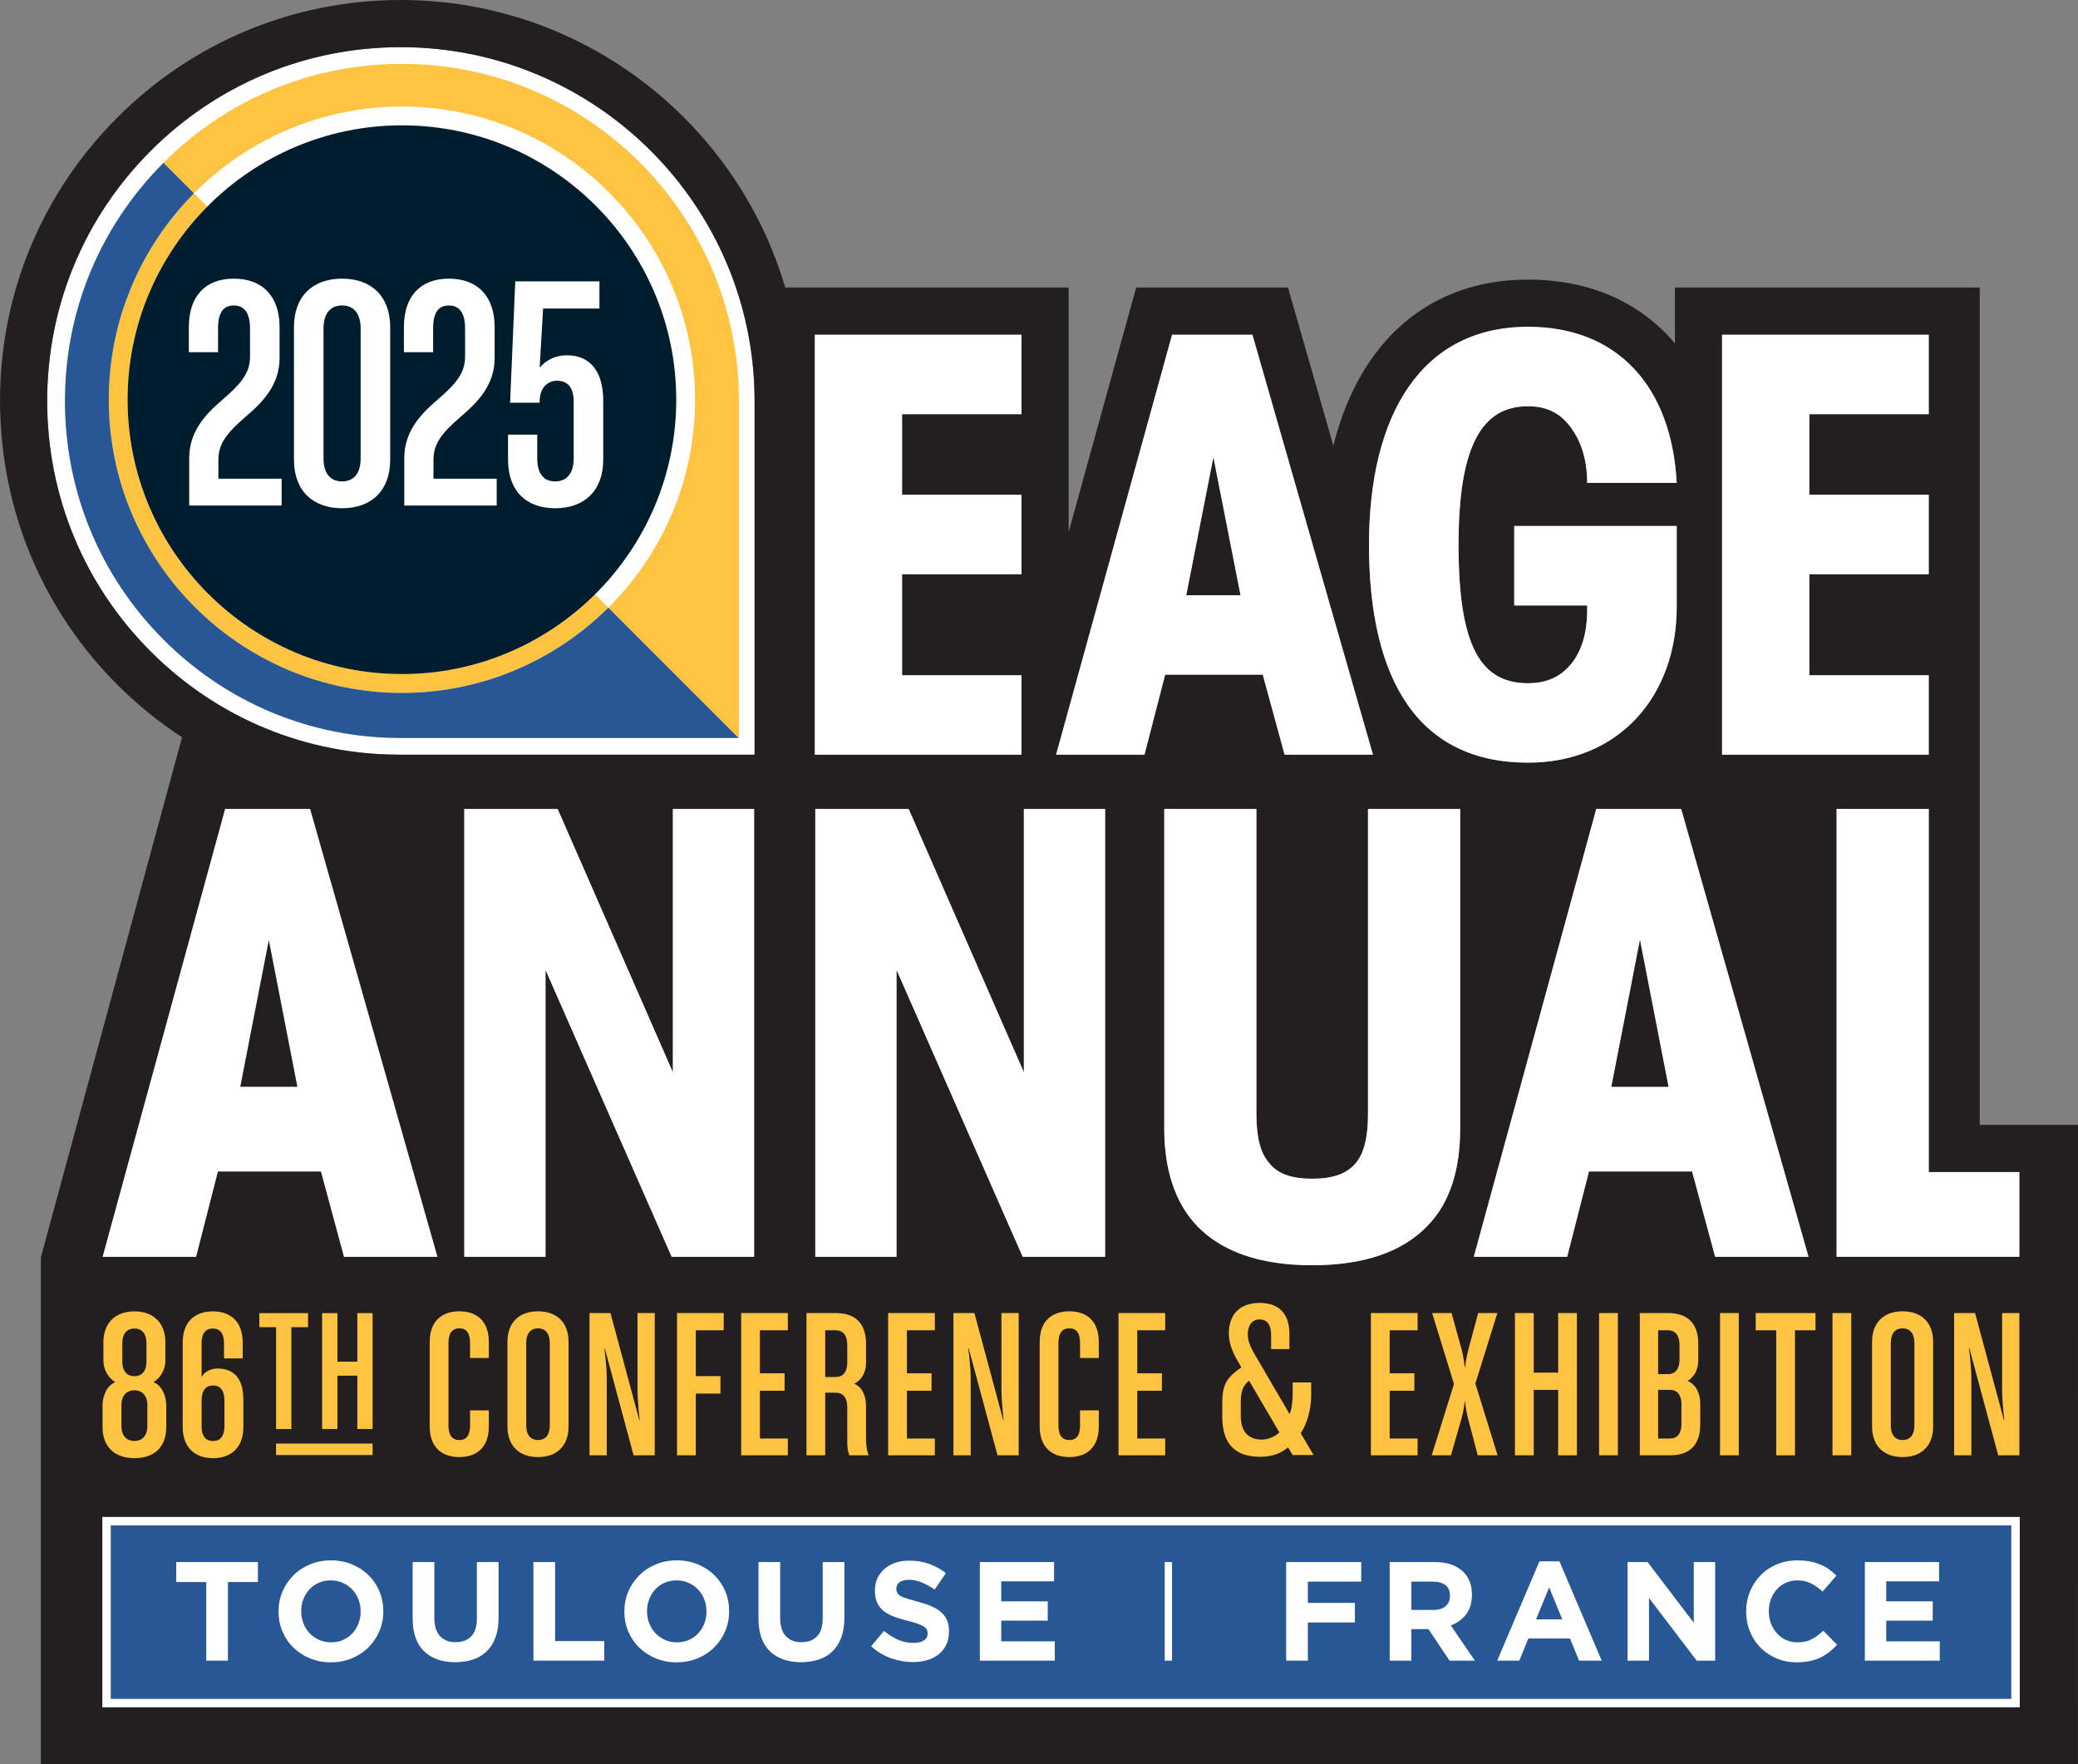 <?xml version="1.0" encoding="UTF-8"?>
<svg xmlns="http://www.w3.org/2000/svg" version="1.1" viewBox="0 0 184.439 156.579">
  <rect x="0" y="0" width="184.439" height="156.579" fill="#808080" stroke="none"/>
  <defs>
    <style>
      .cls-1 {
        mix-blend-mode: multiply;
      }

      .cls-1, .cls-2, .cls-3, .cls-4, .cls-5, .cls-6, .cls-7 {
        stroke-width: 0px;
      }

      .cls-1, .cls-3 {
        fill: #231f20;
      }

      .cls-8 {
        stroke: #fff;
        stroke-miterlimit: 10;
        stroke-width: .75px;
      }

      .cls-8, .cls-6 {
        fill: #285796;
      }

      .cls-2 {
        fill: #001d2d;
      }

      .cls-4 {
        fill: #70c2ed;
      }

      .cls-9 {
        isolation: isolate;
      }

      .cls-5 {
        fill: #fff;
      }

      .cls-7 {
        fill: #fec340;
      }
    </style>
  </defs>
  <g class="cls-9">
    <g id="Layer_2" data-name="Layer 2">
      <g>
        <path class="cls-5" d="M13.351,57.794c-5.911-5.927-9.165-13.817-9.164-22.211,0-8.387,3.265-16.271,9.196-22.201,5.93-5.93,13.814-9.196,22.198-9.196,17.311,0,31.394,14.085,31.394,31.396v31.394h-31.529c-8.345,0-16.191-3.261-22.096-9.184Z"/>
        <path class="cls-7" d="M53.41,53.346l-.599-.599c-4.403,4.369-10.459,7.073-17.136,7.073-13.427,0-24.349-10.922-24.349-24.349,0-6.677,2.704-12.733,7.072-17.137l-.599-.597-.58-.58c-4.672,4.706-7.563,11.178-7.563,18.315,0,14.347,11.672,26.02,26.019,26.02,7.137,0,13.61-2.892,18.317-7.562l-.582-.583Z"/>
        <path class="cls-7" d="M17.218,17.155c4.718-4.753,11.248-7.701,18.456-7.701,14.346,0,26.018,11.671,26.018,26.018,0,7.21-2.949,13.739-7.7,18.456l11.568,11.569h.028v-29.913c0-16.495-13.419-29.915-29.913-29.915-7.989,0-15.5,3.112-21.151,8.762-.005.005-.009.01-.014.014l2.67,2.672.038.038Z"/>
        <path class="cls-1" d="M175.719,99.83V25.519h-27.058v4.956c-3.039-3.622-7.519-5.661-13.04-5.661-8.783,0-14.959,5.476-17.275,14.735l-4.028-14.031h-13.475l-5.99,21.689v-21.689h-25.148c-.03-.103-.066-.203-.097-.305-.052-.169-.106-.336-.16-.504-.114-.355-.233-.707-.358-1.058-.06-.168-.12-.336-.183-.503-.14-.373-.286-.742-.438-1.109-.053-.129-.104-.259-.158-.387-.425-.996-.895-1.968-1.406-2.915-.061-.113-.126-.225-.188-.338-.2-.361-.405-.719-.618-1.073-.076-.126-.153-.251-.23-.377-.217-.352-.44-.699-.669-1.042-.069-.103-.137-.208-.207-.31-.289-.424-.586-.843-.892-1.254-.009-.013-.018-.026-.028-.038-.667-.892-1.377-1.749-2.123-2.574-.046-.051-.094-.101-.14-.152-.328-.359-.664-.71-1.006-1.055-.051-.052-.102-.103-.154-.155-.374-.372-.756-.737-1.146-1.093-.008-.007-.015-.014-.023-.021C53.161,3.511,44.776,0,35.582,0c-9.503,0-18.438,3.701-25.159,10.421-.937.936-1.814,1.916-2.631,2.934l-.171.214C2.68,19.818,0,27.495,0,35.583c-0.0.595.018,1.187.052,1.775.427,8.841,4.061,17.089,10.34,23.386,1.776,1.781,3.71,3.343,5.765,4.686L3.627,111.595v44.984h180.806l.006-56.749h-8.721ZM152.847,29.707h18.345v7.051h-10.6v7.151h10.6v7.052h-10.6v8.965h10.6v7.051h-18.345V29.707ZM135.621,29.002c7.9,0,12.74,5.237,13.2,13.851h-7.949c0-1.562-.307-2.821-.816-3.879-.918-1.763-2.14-2.92-4.435-2.92-4.075,0-6.164,3.476-6.164,12.29,0,8.966,1.938,12.29,6.164,12.29,2.04,0,3.264-.857,4.129-2.117.866-1.309,1.172-2.971,1.121-4.784h-6.472v-7.052h14.421v7.202c0,7.807-5.045,13.802-13.2,13.802-9.68,0-14.113-7.254-14.113-19.342,0-11.584,4.688-19.341,14.113-19.341ZM104.03,29.707h7.133l10.7,37.271h-7.846l-1.936-7.102h-8.662l-1.835,7.102h-7.847l10.294-37.271ZM72.321,29.707h18.344v7.051h-10.598v7.151h10.598v7.052h-10.598v8.965h10.598v7.051h-18.344V29.707ZM13.351,57.794c-5.911-5.927-9.165-13.817-9.164-22.211,0-8.387,3.265-16.271,9.196-22.201,5.93-5.93,13.814-9.196,22.198-9.196,17.311,0,31.394,14.085,31.394,31.396v31.394h-31.529c-8.345,0-16.191-3.261-22.096-9.184ZM19.985,71.792h7.535l11.302,39.745h-8.287l-2.046-7.573h-9.15l-1.938,7.573h-8.289l10.872-39.745ZM48.419,86.079v25.458h-7.211v-39.745h8.287l10.226,23.364v-23.364h7.212v39.745h-7.32l-11.195-25.458ZM98.089,111.537h-7.318l-11.196-25.458v25.458h-7.211v-39.745h8.287l10.225,23.364v-23.364h7.213v39.745ZM116.469,112.289c-4.791,0-8.073-1.289-10.173-3.438-2.044-2.094-2.959-5.157-2.959-8.647v-28.412h8.179v27.071c0,1.987.324,3.436,1.131,4.35.753.967,1.99,1.396,3.821,1.396,1.831,0,3.068-.43,3.876-1.396.753-.913,1.075-2.363,1.075-4.35v-27.071h8.181v28.412c0,3.49-.861,6.553-2.959,8.647-2.099,2.15-5.384,3.438-10.173,3.438ZM150.185,103.964h-9.148l-1.937,7.573h-8.287l10.869-39.745h7.536l11.304,39.745h-8.289l-2.047-7.573ZM179.235,111.537h-16.223v-39.745h8.182v32.225h8.041v7.52Z"/>
        <polygon class="cls-5" points="171.193 104.018 171.193 71.792 163.012 71.792 163.012 111.537 179.235 111.537 179.235 104.018 171.193 104.018"/>
        <polygon class="cls-5" points="90.665 59.927 80.066 59.927 80.066 50.962 90.665 50.962 90.665 43.909 80.066 43.909 80.066 36.758 90.665 36.758 90.665 29.707 72.321 29.707 72.321 66.978 90.665 66.978 90.665 59.927"/>
        <polygon class="cls-5" points="90.876 95.156 80.651 71.792 72.364 71.792 72.364 111.537 79.575 111.537 79.575 86.079 90.771 111.537 98.089 111.537 98.089 71.792 90.876 71.792 90.876 95.156"/>
        <path class="cls-5" d="M135.621,67.685c8.155,0,13.2-5.996,13.2-13.802v-7.202h-14.421v7.052h6.472c.051,1.813-.255,3.475-1.121,4.784-.865,1.26-2.089,2.117-4.129,2.117-4.227,0-6.164-3.324-6.164-12.29,0-8.813,2.089-12.29,6.164-12.29,2.295,0,3.517,1.157,4.435,2.92.509,1.059.816,2.317.816,3.879h7.949c-.46-8.614-5.3-13.851-13.2-13.851-9.426,0-14.113,7.757-14.113,19.341,0,12.088,4.433,19.342,14.113,19.342Z"/>
        <path class="cls-5" d="M121.42,98.863c0,1.987-.322,3.436-1.075,4.35-.808.967-2.045,1.396-3.876,1.396-1.831,0-3.068-.43-3.821-1.396-.807-.913-1.131-2.363-1.131-4.35v-27.071h-8.179v28.412c0,3.49.915,6.553,2.959,8.647,2.101,2.15,5.382,3.438,10.173,3.438,4.789,0,8.074-1.289,10.173-3.438,2.098-2.094,2.959-5.157,2.959-8.647v-28.412h-8.181v27.071Z"/>
        <polygon class="cls-5" points="171.192 59.927 160.593 59.927 160.593 50.962 171.192 50.962 171.192 43.909 160.593 43.909 160.593 36.758 171.192 36.758 171.192 29.707 152.847 29.707 152.847 66.978 171.192 66.978 171.192 59.927"/>
        <polygon class="cls-5" points="59.722 95.156 49.495 71.792 41.208 71.792 41.208 111.537 48.419 111.537 48.419 86.079 59.614 111.537 66.934 111.537 66.934 71.792 59.722 71.792 59.722 95.156"/>
        <path class="cls-5" d="M141.681,71.792l-10.869,39.745h8.287l1.937-7.573h9.148l2.047,7.573h8.289l-11.304-39.745h-7.536ZM143.029,96.445l2.53-12.998,2.528,12.998h-5.058Z"/>
        <polygon class="cls-5" points="19.985 71.792 9.113 111.537 17.402 111.537 19.34 103.964 28.489 103.964 30.535 111.537 38.822 111.537 27.52 71.792 19.985 71.792"/>
        <path class="cls-5" d="M112.081,59.876l1.936,7.102h7.846l-10.7-37.271h-7.133l-10.294,37.271h7.847l1.835-7.102h8.662ZM107.698,40.636l2.396,12.19h-4.791l2.395-12.19Z"/>
        <path class="cls-2" d="M52.811,52.748c4.451-4.414,7.211-10.527,7.211-17.275,0-13.426-10.922-24.35-24.347-24.35-6.749,0-12.861,2.763-17.275,7.213v.001c-4.369,4.402-7.075,10.458-7.075,17.136,0,13.426,10.924,24.349,24.35,24.349,6.677,0,12.732-2.705,17.136-7.074"/>
        <path class="cls-4" d="M21.332,96.445l2.529-12.998,2.529,12.998h-5.058Z"/>
        <path class="cls-5" d="M30.362,24.73c-2.623,0-4.271,1.586-4.271,4.301v11.774c0,2.714,1.647,4.301,4.271,4.301s4.271-1.586,4.271-4.301v-11.774c0-2.715-1.647-4.301-4.271-4.301ZM32.009,40.683c0,1.403-.671,2.043-1.647,2.043s-1.647-.641-1.647-2.043v-11.53c0-1.403.671-2.044,1.647-2.044s1.647.641,1.647,2.044v11.53Z"/>
        <path class="cls-5" d="M38.474,40.805c0-1.495.824-2.44,2.44-3.843,1.586-1.342,2.989-2.867,2.989-5.186v-2.745c0-2.715-1.495-4.301-4.057-4.301s-3.996,1.586-3.996,4.301v2.227h2.593v-2.104c0-1.403.458-2.044,1.403-2.044.915,0,1.434.641,1.434,2.044v2.501c0,1.495-.854,2.44-2.471,3.843-1.586,1.342-2.928,2.867-2.928,5.186v4.179h8.205v-2.379h-5.612v-1.677Z"/>
        <path class="cls-5" d="M19.385,40.805c0-1.495.824-2.44,2.44-3.843,1.586-1.342,2.989-2.867,2.989-5.186v-2.745c0-2.715-1.494-4.301-4.057-4.301-2.562,0-3.996,1.586-3.996,4.301v2.227h2.593v-2.104c0-1.403.458-2.044,1.403-2.044.915,0,1.434.641,1.434,2.044v2.501c0,1.495-.854,2.44-2.471,3.843-1.586,1.342-2.928,2.867-2.928,5.186v4.179h8.205v-2.379h-5.612v-1.677Z"/>
        <path class="cls-5" d="M50.278,31.532c-.946,0-1.83.427-2.379,1.098l.305-5.247h5.002v-2.41h-7.473l-.458,10.768h2.623v-.122c0-1.159.671-1.83,1.556-1.83.946,0,1.464.641,1.464,1.83v5.063c0,1.403-.671,2.043-1.647,2.043s-1.586-.641-1.586-2.043v-2.105h-2.593v2.227c0,2.714,1.556,4.301,4.179,4.301,2.624,0,4.271-1.586,4.271-4.301v-5.247c0-2.166-.824-4.026-3.264-4.026Z"/>
        <rect class="cls-8" x="9.457" y="135.001" width="169.436" height="16.144"/>
        <path class="cls-6" d="M65.56,65.497l-11.568-11.569c-0.0 0-0.0 0-0.0.001l-0-0c-4.705,4.67-11.178,7.565-18.317,7.565-14.347,0-26.019-11.672-26.019-26.021,0-7.137,2.891-13.611,7.563-18.317l-2.708-2.709c-5.641,5.648-8.748,13.153-8.748,21.138-.001,8,3.1,15.515,8.731,21.163,5.625,5.643,13.102,8.75,21.052,8.75h30.014Z"/>
        <polygon class="cls-5" points="18.306 147.379 20.231 147.379 20.231 140.404 22.893 140.404 22.893 138.629 15.643 138.629 15.643 140.404 18.306 140.404 18.306 147.379"/>
        <path class="cls-5" d="M26.029,146.21c.413.404.902.725,1.469.963.566.237,1.188.356,1.862.356.675,0,1.298-.119,1.869-.356.57-.238,1.062-.562,1.475-.975.413-.413.735-.892.969-1.438s.35-1.131.35-1.756v-.025c0-.625-.115-1.21-.344-1.756s-.55-1.021-.962-1.425-.902-.725-1.469-.963c-.567-.237-1.188-.356-1.862-.356-.675,0-1.298.119-1.869.356-.571.238-1.062.562-1.475.975-.413.413-.736.892-.969,1.438-.233.546-.35,1.131-.35,1.756v.025c0,.625.114,1.21.344,1.756.229.546.55,1.021.962,1.425ZM26.735,142.979c0-.375.064-.727.194-1.056s.308-.619.538-.869c.229-.25.504-.445.825-.587.32-.142.677-.212,1.068-.212.383,0,.738.073,1.062.219.325.146.606.344.844.594.238.25.421.542.55.875.129.334.194.688.194,1.062v.025c0,.375-.065.727-.194,1.056-.129.33-.309.619-.538.869-.229.25-.506.446-.831.587-.325.142-.68.212-1.062.212-.392,0-.748-.073-1.069-.219-.321-.146-.6-.344-.837-.594-.238-.25-.421-.541-.55-.875-.129-.333-.194-.688-.194-1.062v-.025Z"/>
        <path class="cls-5" d="M40.415,147.516c.583,0,1.112-.082,1.587-.244.475-.162.879-.408,1.212-.737.333-.329.589-.739.769-1.231.179-.491.269-1.07.269-1.737v-4.938h-1.925v5.013c0,.7-.167,1.225-.5,1.575-.333.35-.796.525-1.387.525-.592,0-1.054-.181-1.388-.543-.334-.363-.5-.902-.5-1.619v-4.95h-1.925v5c0,1.292.337,2.263,1.012,2.913.675.65,1.6.975,2.775.975Z"/>
        <polygon class="cls-5" points="53.633 145.641 49.27 145.641 49.27 138.629 47.345 138.629 47.345 147.379 53.633 147.379 53.633 145.641"/>
        <path class="cls-5" d="M56.723,146.21c.413.404.902.725,1.469.963.566.237,1.188.356,1.862.356.675,0,1.298-.119,1.869-.356.57-.238,1.062-.562,1.475-.975.413-.413.735-.892.969-1.438s.35-1.131.35-1.756v-.025c0-.625-.115-1.21-.344-1.756s-.55-1.021-.962-1.425-.902-.725-1.469-.963c-.567-.237-1.188-.356-1.862-.356-.675,0-1.298.119-1.869.356-.571.238-1.062.562-1.475.975-.413.413-.736.892-.969,1.438-.233.546-.35,1.131-.35,1.756v.025c0,.625.114,1.21.344,1.756.229.546.55,1.021.962,1.425ZM57.43,142.979c0-.375.064-.727.194-1.056s.308-.619.538-.869c.229-.25.504-.445.825-.587.32-.142.677-.212,1.068-.212.383,0,.738.073,1.062.219.325.146.606.344.844.594.238.25.421.542.55.875.129.334.194.688.194,1.062v.025c0,.375-.065.727-.194,1.056-.129.33-.309.619-.538.869-.229.25-.506.446-.831.587-.325.142-.68.212-1.062.212-.392,0-.748-.073-1.069-.219-.321-.146-.6-.344-.837-.594-.238-.25-.421-.541-.55-.875-.129-.333-.194-.688-.194-1.062v-.025Z"/>
        <path class="cls-5" d="M71.11,147.516c.583,0,1.112-.082,1.587-.244.475-.162.879-.408,1.212-.737.333-.329.589-.739.769-1.231.179-.491.269-1.07.269-1.737v-4.938h-1.925v5.013c0,.7-.167,1.225-.5,1.575-.333.35-.796.525-1.387.525-.592,0-1.054-.181-1.388-.543-.334-.363-.5-.902-.5-1.619v-4.95h-1.925v5c0,1.292.337,2.263,1.012,2.913.675.65,1.6.975,2.775.975Z"/>
        <path class="cls-5" d="M82.002,145.585c-.221.146-.531.219-.931.219-.5,0-.96-.096-1.381-.287-.421-.192-.831-.45-1.231-.775l-1.138,1.363c.525.475,1.108.827,1.75,1.056s1.296.344,1.962.344c.475,0,.908-.061,1.298-.181.39-.121.726-.296,1.008-.525.281-.229.5-.513.658-.85.157-.337.236-.723.236-1.156v-.025c0-.383-.061-.713-.182-.988s-.301-.514-.539-.719c-.238-.204-.531-.379-.877-.525-.347-.146-.742-.277-1.184-.394-.376-.1-.688-.188-.934-.263s-.441-.154-.583-.237c-.143-.084-.24-.177-.295-.281-.054-.104-.081-.227-.081-.369v-.025c0-.216.094-.398.281-.543.188-.146.469-.219.844-.219s.75.077,1.125.231c.375.154.758.365,1.15.631l1-1.45c-.45-.358-.944-.633-1.481-.825s-1.127-.288-1.769-.288c-.45,0-.862.062-1.235.188s-.695.304-.964.538c-.269.233-.478.51-.627.831s-.224.681-.224,1.082v.025c0,.433.069.796.207,1.087.138.292.332.536.583.731.25.196.555.36.915.494s.76.254,1.204.362c.367.092.666.179.896.263.229.084.409.167.539.25.13.084.217.173.264.269.046.096.069.207.069.332v.025c0,.258-.111.46-.332.606Z"/>
        <polygon class="cls-5" points="93.62 145.666 88.87 145.666 88.87 143.829 92.995 143.829 92.995 142.116 88.87 142.116 88.87 140.341 93.558 140.341 93.558 138.629 86.97 138.629 86.97 147.379 93.62 147.379 93.62 145.666"/>
        <rect class="cls-5" x="103.377" y="138.629" width=".65" height="8.75"/>
        <polygon class="cls-5" points="116.083 143.991 120.258 143.991 120.258 142.254 116.083 142.254 116.083 140.366 120.82 140.366 120.82 138.629 114.158 138.629 114.158 147.379 116.083 147.379 116.083 143.991"/>
        <path class="cls-5" d="M125.271,144.579h1.512l1.875,2.8h2.25l-2.137-3.125c.558-.208,1.01-.535,1.356-.981.346-.445.519-1.022.519-1.731v-.025c0-.834-.25-1.5-.75-2-.592-.592-1.442-.888-2.55-.888h-4v8.75h1.925v-2.8ZM125.271,140.366h1.913c.475,0,.846.104,1.112.312.267.208.4.521.4.938v.025c0,.375-.127.675-.381.9-.254.225-.619.337-1.094.337h-1.95v-2.513Z"/>
        <path class="cls-5" d="M135.65,145.416h3.7l.8,1.962h2.013l-3.75-8.812h-1.775l-3.75,8.812h1.963l.8-1.962ZM137.5,140.879l1.163,2.837h-2.325l1.163-2.837Z"/>
        <polygon class="cls-5" points="146.36 141.816 150.597 147.379 152.235 147.379 152.235 138.629 150.335 138.629 150.335 144.016 146.235 138.629 144.46 138.629 144.46 147.379 146.36 147.379 146.36 141.816"/>
        <path class="cls-5" d="M156.259,146.222c.4.404.875.723,1.425.956.55.233,1.146.35,1.788.35.425,0,.808-.036,1.15-.106.342-.071.656-.175.944-.312.288-.138.552-.302.794-.494.242-.191.475-.408.7-.65l-1.225-1.237c-.342.317-.686.567-1.031.75-.346.183-.769.275-1.269.275-.375,0-.719-.073-1.031-.219-.312-.146-.579-.344-.8-.594-.221-.25-.394-.541-.519-.875-.125-.333-.188-.688-.188-1.062v-.025c0-.375.062-.727.188-1.056s.3-.619.525-.869c.225-.25.494-.445.806-.587.312-.142.652-.212,1.019-.212.442,0,.839.087,1.194.263.354.175.702.416,1.044.725l1.225-1.412c-.2-.2-.416-.383-.65-.55-.233-.167-.487-.308-.762-.425-.275-.117-.582-.208-.919-.275-.337-.067-.71-.1-1.119-.1-.675,0-1.292.119-1.85.356-.559.238-1.038.562-1.438.975s-.712.892-.938,1.438c-.225.546-.337,1.131-.337,1.756v.025c0,.625.112,1.212.337,1.763.225.55.538,1.027.938,1.431Z"/>
        <polygon class="cls-5" points="172.17 145.666 167.42 145.666 167.42 143.829 171.545 143.829 171.545 142.116 167.42 142.116 167.42 140.341 172.108 140.341 172.108 138.629 165.52 138.629 165.52 147.379 172.17 147.379 172.17 145.666"/>
        <polygon class="cls-3" points="107.698 40.636 105.303 52.825 110.094 52.825 107.698 40.636"/>
        <polygon class="cls-3" points="23.861 83.447 21.332 96.445 26.389 96.445 23.861 83.447"/>
        <polygon class="cls-3" points="145.559 83.447 143.029 96.445 148.086 96.445 145.559 83.447"/>
      </g>
      <g>
        <path class="cls-7" d="M13.625,122.662c.585-.351,1.053-1.072,1.053-1.911v-1.619c0-1.735-1.072-2.75-2.75-2.75-1.677,0-2.75,1.014-2.75,2.75v1.619c0,.839.468,1.56,1.053,1.911-.702.292-1.131,1.131-1.131,2.106v1.892c0,1.775,1.112,2.75,2.828,2.75,1.736,0,2.828-.955,2.828-2.75v-1.892c0-.975-.429-1.813-1.131-2.106ZM10.856,119.21c0-.897.448-1.307,1.072-1.307s1.073.41,1.073,1.307v1.619c0,.897-.449,1.307-1.073,1.307s-1.072-.41-1.072-1.307v-1.619ZM13.078,126.582c0,.897-.526,1.306-1.15,1.306s-1.15-.409-1.15-1.306v-1.892c0-.897.526-1.307,1.15-1.307s1.15.409,1.15,1.307v1.892Z"/>
        <path class="cls-7" d="M19.277,121.453c-.565,0-1.209.332-1.385.78v-3.023c0-.897.371-1.307.995-1.307s.995.41.995,1.307v1.346h1.658v-1.424c0-1.735-.975-2.75-2.652-2.75-1.677,0-2.671,1.014-2.671,2.75v7.527c0,1.736,1.014,2.75,2.691,2.75,1.677,0,2.691-1.014,2.691-2.75v-2.457c0-1.755-.741-2.75-2.321-2.75ZM19.921,126.582c0,.897-.39,1.306-1.014,1.306s-1.014-.409-1.014-1.306v-2.301c0-.897.39-1.326,1.014-1.326s1.014.429,1.014,1.326v2.301Z"/>
        <polygon class="cls-7" points="24.504 126.822 25.861 126.822 25.861 117.785 27.343 117.785 27.343 116.539 23.022 116.539 23.022 117.785 24.504 117.785 24.504 126.822"/>
        <rect class="cls-7" x="24.504" y="128.113" width="8.567" height="1.02"/>
        <polygon class="cls-7" points="31.715 120.844 29.949 120.844 29.949 116.539 28.592 116.539 28.592 126.822 29.949 126.822 29.949 122.09 31.715 122.09 31.715 126.822 33.071 126.822 33.071 116.539 31.715 116.539 31.715 120.844"/>
        <path class="cls-7" d="M40.773,116.376c-1.665,0-2.634.988-2.634,2.712v7.513c0,1.723.968,2.711,2.634,2.711s2.614-.988,2.614-2.711v-1.433h-1.665v1.336c0,.89-.329,1.297-.949,1.297s-.968-.407-.968-1.297v-7.32c0-.891.349-1.297.968-1.297s.949.406.949,1.297v1.336h1.665v-1.432c0-1.724-.949-2.712-2.614-2.712Z"/>
        <path class="cls-7" d="M47.752,116.376c-1.665,0-2.711.988-2.711,2.712v7.513c0,1.723,1.046,2.711,2.711,2.711s2.711-.988,2.711-2.711v-7.513c0-1.724-1.046-2.712-2.711-2.712ZM48.798,126.504c0,.89-.426,1.297-1.046,1.297-.62,0-1.046-.407-1.046-1.297v-7.32c0-.891.426-1.297,1.046-1.297.62,0,1.046.406,1.046,1.297v7.32Z"/>
        <path class="cls-7" d="M56.586,123.309c0,1.162.193,2.711.193,2.711h-.039l-2.556-9.489h-1.859v12.625h1.53v-6.777c0-1.22-.213-2.711-.213-2.711h.038l2.556,9.488h1.878v-12.625h-1.53v6.778Z"/>
        <polygon class="cls-7" points="60.091 129.157 61.756 129.157 61.756 123.677 63.944 123.677 63.944 122.128 61.756 122.128 61.756 118.061 64.235 118.061 64.235 116.531 60.091 116.531 60.091 129.157"/>
        <polygon class="cls-7" points="65.784 129.157 69.928 129.157 69.928 127.666 67.449 127.666 67.449 123.425 69.637 123.425 69.637 121.876 67.449 121.876 67.449 118.061 69.928 118.061 69.928 116.531 65.784 116.531 65.784 129.157"/>
        <path class="cls-7" d="M76.868,124.819c0-.968-.349-1.723-1.046-2.014.6-.31,1.046-.949,1.046-1.82v-1.704c0-1.665-.775-2.75-2.692-2.75h-2.595v12.625h1.665v-5.558h.929c.698,0,1.027.504,1.027,1.297v3.002c0,.62.038.891.193,1.258h1.704c-.155-.387-.232-.929-.232-1.432v-2.905ZM75.203,120.908c0,.794-.329,1.297-1.027,1.297h-.929v-4.144h.929c.698,0,1.027.504,1.027,1.297v1.549Z"/>
        <polygon class="cls-7" points="78.829 129.157 82.973 129.157 82.973 127.666 80.495 127.666 80.495 123.425 82.683 123.425 82.683 121.876 80.495 121.876 80.495 118.061 82.973 118.061 82.973 116.531 78.829 116.531 78.829 129.157"/>
        <path class="cls-7" d="M88.887,123.309c0,1.162.193,2.711.193,2.711h-.038l-2.556-9.489h-1.859v12.625h1.53v-6.777c0-1.22-.213-2.711-.213-2.711h.038l2.556,9.488h1.878v-12.625h-1.53v6.778Z"/>
        <path class="cls-7" d="M94.913,116.376c-1.665,0-2.633.988-2.633,2.712v7.513c0,1.723.968,2.711,2.633,2.711s2.614-.988,2.614-2.711v-1.433h-1.665v1.336c0,.89-.329,1.297-.949,1.297-.62,0-.968-.407-.968-1.297v-7.32c0-.891.349-1.297.968-1.297.62,0,.949.406.949,1.297v1.336h1.665v-1.432c0-1.724-.949-2.712-2.614-2.712Z"/>
        <polygon class="cls-7" points="99.276 129.157 103.42 129.157 103.42 127.666 100.941 127.666 100.941 123.425 103.129 123.425 103.129 121.876 100.941 121.876 100.941 118.061 103.42 118.061 103.42 116.531 99.276 116.531 99.276 129.157"/>
        <path class="cls-7" d="M116.378,123.813v-1.122h-1.643v1.084c0,.6-.097,1.335-.272,1.723l-3.075-5.263c-.369-.62-.639-1.22-.639-1.801,0-.811.368-1.335,1.046-1.335.697,0,1.026.502,1.026,1.373v1.258h1.624v-1.354c0-1.702-.85-2.745-2.63-2.745-1.917,0-2.746,1.178-2.746,2.686,0,1.104.462,1.936,1.1,3.019v.019c-1.217.852-1.681,1.471-1.681,3.077v1.316c0,2.38,1.122,3.539,3.346,3.539,1.066,0,1.78-.271,2.495-.831l.408.676h1.855l-1.141-1.933c.541-.812.928-2.089.928-3.386ZM112.007,127.761c-1.22,0-1.877-.716-1.877-2.089v-1.239c0-.928.174-1.451.735-1.897l2.69,4.587c-.368.367-.986.638-1.549.638Z"/>
        <polygon class="cls-7" points="121.679 129.157 125.823 129.157 125.823 127.666 123.345 127.666 123.345 123.425 125.533 123.425 125.533 121.876 123.345 121.876 123.345 118.061 125.823 118.061 125.823 116.531 121.679 116.531 121.679 129.157"/>
        <path class="cls-7" d="M132.905,116.531h-1.704l-.852,3.156c-.232.872-.31,1.627-.31,1.627h-.038s-.058-.775-.291-1.627l-.871-3.156h-1.724l1.937,6.294-1.976,6.332h1.704l.91-3.156c.252-.852.31-1.607.31-1.607h.038s.058.735.291,1.607l.833,3.156h1.762l-1.975-6.371,1.956-6.255Z"/>
        <polygon class="cls-7" points="138.298 121.818 136.129 121.818 136.129 116.531 134.463 116.531 134.463 129.157 136.129 129.157 136.129 123.348 138.298 123.348 138.298 129.157 139.963 129.157 139.963 116.531 138.298 116.531 138.298 121.818"/>
        <rect class="cls-7" x="141.932" y="116.531" width="1.665" height="12.625"/>
        <path class="cls-7" d="M149.786,122.554c.581-.349.949-.987.949-1.82v-1.453c0-1.665-.774-2.75-2.691-2.75h-2.498v12.625h2.673c1.917,0,2.692-1.084,2.692-2.749v-1.84c0-.968-.426-1.723-1.123-2.014ZM147.172,118.061h.872c.697,0,1.026.504,1.026,1.297v1.297c0,.794-.329,1.297-1.026,1.297h-.872v-3.892ZM149.244,126.369c0,.794-.329,1.297-1.026,1.297h-1.046v-4.318h1.046c.697,0,1.026.503,1.026,1.297v1.723Z"/>
        <rect class="cls-7" x="152.667" y="116.531" width="1.665" height="12.625"/>
        <polygon class="cls-7" points="155.834 118.061 157.654 118.061 157.654 129.157 159.319 129.157 159.319 118.061 161.139 118.061 161.139 116.531 155.834 116.531 155.834 118.061"/>
        <rect class="cls-7" x="162.649" y="116.531" width="1.665" height="12.625"/>
        <path class="cls-7" d="M168.871,116.376c-1.665,0-2.711.988-2.711,2.712v7.513c0,1.723,1.046,2.711,2.711,2.711s2.711-.988,2.711-2.711v-7.513c0-1.724-1.046-2.712-2.711-2.712ZM169.917,126.504c0,.89-.426,1.297-1.046,1.297-.62,0-1.046-.407-1.046-1.297v-7.32c0-.891.426-1.297,1.046-1.297.619,0,1.046.406,1.046,1.297v7.32Z"/>
        <path class="cls-7" d="M177.705,116.531v6.778c0,1.162.194,2.711.194,2.711h-.039l-2.556-9.489h-1.859v12.625h1.53v-6.777c0-1.22-.213-2.711-.213-2.711h.039l2.556,9.488h1.878v-12.625h-1.53Z"/>
      </g>
    </g>
  </g>
</svg>